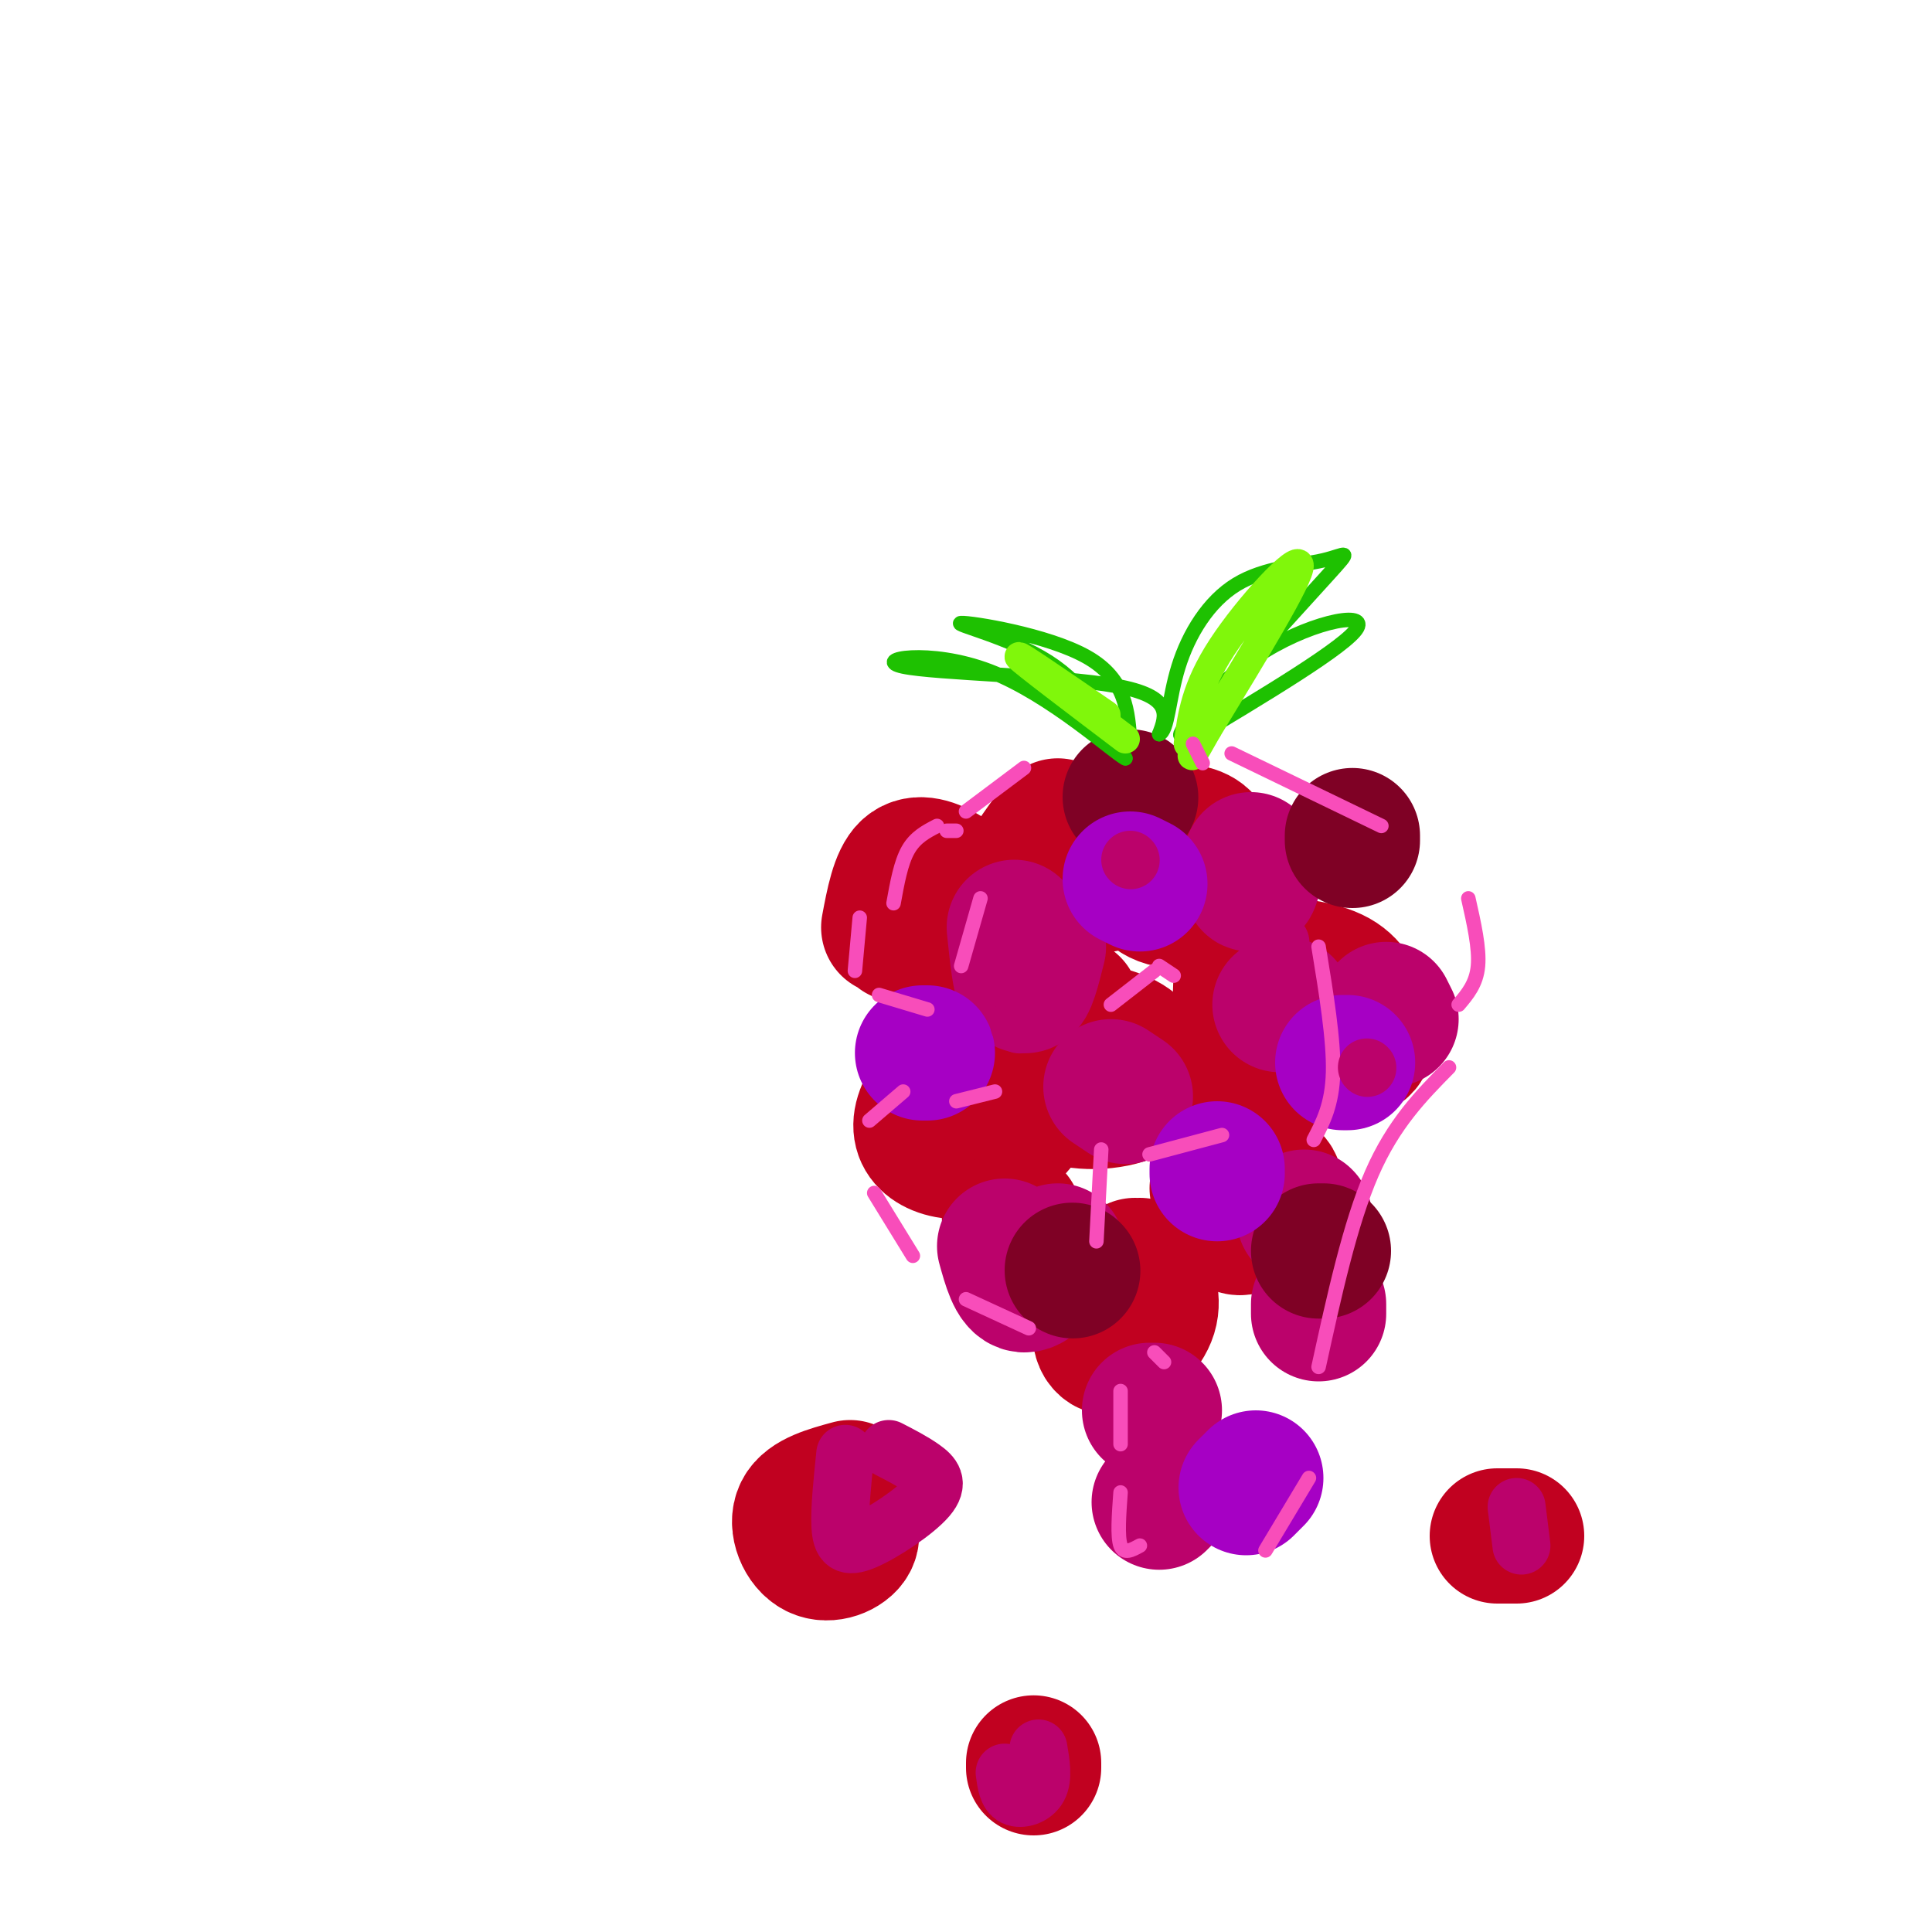 <svg viewBox='0 0 400 400' version='1.1' xmlns='http://www.w3.org/2000/svg' xmlns:xlink='http://www.w3.org/1999/xlink'><g fill='none' stroke='rgb(193,1,32)' stroke-width='28' stroke-linecap='round' stroke-linejoin='round'><path d='M188,185c-0.873,2.705 -1.745,5.409 -2,7c-0.255,1.591 0.109,2.067 3,1c2.891,-1.067 8.311,-3.678 10,-6c1.689,-2.322 -0.353,-4.356 -3,-6c-2.647,-1.644 -5.899,-2.898 -8,-1c-2.101,1.898 -3.050,6.949 -4,12'/><path d='M222,208c-2.016,3.242 -4.032,6.485 -5,10c-0.968,3.515 -0.888,7.303 3,9c3.888,1.697 11.585,1.303 15,-1c3.415,-2.303 2.547,-6.515 0,-9c-2.547,-2.485 -6.774,-3.242 -11,-4'/><path d='M238,171c-1.030,5.101 -2.060,10.202 0,13c2.060,2.798 7.208,3.292 10,1c2.792,-2.292 3.226,-7.369 2,-10c-1.226,-2.631 -4.113,-2.815 -7,-3'/><path d='M219,171c-1.949,2.579 -3.898,5.158 -5,7c-1.102,1.842 -1.357,2.947 2,4c3.357,1.053 10.327,2.053 13,1c2.673,-1.053 1.049,-4.158 -1,-6c-2.049,-1.842 -4.525,-2.421 -7,-3'/><path d='M260,202c-1.295,-0.820 -2.590,-1.640 -3,1c-0.410,2.640 0.066,8.740 0,12c-0.066,3.260 -0.675,3.680 4,4c4.675,0.320 14.635,0.539 19,-1c4.365,-1.539 3.137,-4.838 2,-8c-1.137,-3.162 -2.182,-6.189 -6,-8c-3.818,-1.811 -10.409,-2.405 -17,-3'/><path d='M197,221c-2.570,3.610 -5.141,7.221 -6,10c-0.859,2.779 -0.007,4.727 2,6c2.007,1.273 5.171,1.872 9,1c3.829,-0.872 8.325,-3.213 10,-7c1.675,-3.787 0.528,-9.020 -2,-12c-2.528,-2.980 -6.437,-3.709 -9,-2c-2.563,1.709 -3.782,5.854 -5,10'/><path d='M235,262c-3.077,4.357 -6.155,8.714 -7,12c-0.845,3.286 0.542,5.500 3,5c2.458,-0.500 5.988,-3.714 7,-7c1.012,-3.286 -0.494,-6.643 -2,-10'/><path d='M252,246c0.988,2.768 1.976,5.536 3,7c1.024,1.464 2.083,1.625 4,0c1.917,-1.625 4.690,-5.036 5,-7c0.310,-1.964 -1.845,-2.482 -4,-3'/><path d='M209,252c0.000,0.000 1.000,0.000 1,0'/></g>
<g fill='none' stroke='rgb(187,2,107)' stroke-width='28' stroke-linecap='round' stroke-linejoin='round'><path d='M210,192c0.583,5.667 1.167,11.333 2,12c0.833,0.667 1.917,-3.667 3,-8'/><path d='M260,180c-0.417,1.667 -0.833,3.333 -1,3c-0.167,-0.333 -0.083,-2.667 0,-5'/><path d='M208,258c1.083,3.917 2.167,7.833 4,8c1.833,0.167 4.417,-3.417 7,-7'/><path d='M230,225c0.000,0.000 3.000,2.000 3,2'/><path d='M270,252c0.000,0.000 0.100,0.100 0.1,0.1'/><path d='M238,292c0.000,0.000 1.000,0.000 1,0'/><path d='M240,311c0.000,0.000 1.000,-1.000 1,-1'/><path d='M265,208c0.000,0.000 1.000,0.000 1,0'/><path d='M287,209c0.000,0.000 1.000,2.000 1,2'/><path d='M273,270c0.000,0.000 0.000,2.000 0,2'/></g>
<g fill='none' stroke='rgb(127,1,37)' stroke-width='28' stroke-linecap='round' stroke-linejoin='round'><path d='M280,174c0.000,0.000 0.000,-1.000 0,-1'/><path d='M234,165c0.000,0.000 0.100,0.100 0.1,0.1'/><path d='M222,263c0.000,0.000 0.100,0.100 0.1,0.1'/><path d='M273,259c0.000,0.000 1.000,0.000 1,0'/></g>
<g fill='none' stroke='rgb(166,0,196)' stroke-width='28' stroke-linecap='round' stroke-linejoin='round'><path d='M191,218c0.000,0.000 1.000,0.000 1,0'/><path d='M234,182c0.000,0.000 2.000,1.000 2,1'/><path d='M252,242c0.000,0.000 0.000,1.000 0,1'/><path d='M258,308c0.000,0.000 2.000,-2.000 2,-2'/><path d='M278,220c0.000,0.000 1.000,0.000 1,0'/></g>
<g fill='none' stroke='rgb(30,193,1)' stroke-width='3' stroke-linecap='round' stroke-linejoin='round'><path d='M234,154c-0.423,-6.696 -0.845,-13.393 -9,-18c-8.155,-4.607 -24.042,-7.125 -26,-7c-1.958,0.125 10.012,2.893 18,8c7.988,5.107 11.994,12.554 16,20'/><path d='M233,157c-2.102,-0.890 -15.357,-13.115 -28,-18c-12.643,-4.885 -24.673,-2.431 -18,-1c6.673,1.431 32.049,1.837 44,4c11.951,2.163 10.475,6.081 9,10'/><path d='M240,152c1.832,-0.658 1.914,-7.303 4,-14c2.086,-6.697 6.178,-13.444 12,-17c5.822,-3.556 13.375,-3.919 18,-5c4.625,-1.081 6.321,-2.880 1,3c-5.321,5.880 -17.661,19.440 -30,33'/><path d='M245,152c-2.929,2.131 4.750,-9.042 15,-16c10.250,-6.958 23.071,-9.702 21,-6c-2.071,3.702 -19.036,13.851 -36,24'/></g>
<g fill='none' stroke='rgb(128,247,11)' stroke-width='6' stroke-linecap='round' stroke-linejoin='round'><path d='M246,154c0.756,-5.800 1.511,-11.600 7,-20c5.489,-8.400 15.711,-19.400 16,-17c0.289,2.400 -9.356,18.200 -19,34'/><path d='M250,151c-3.667,6.500 -3.333,5.750 -3,5'/><path d='M229,148c-9.333,-6.417 -18.667,-12.833 -18,-12c0.667,0.833 11.333,8.917 22,17'/></g>
<g fill='none' stroke='rgb(248,77,186)' stroke-width='3' stroke-linecap='round' stroke-linejoin='round'><path d='M212,159c0.000,0.000 -12.000,9.000 -12,9'/><path d='M198,172c0.000,0.000 -2.000,0.000 -2,0'/><path d='M194,171c-2.250,1.167 -4.500,2.333 -6,5c-1.500,2.667 -2.250,6.833 -3,11'/><path d='M178,190c0.000,0.000 -1.000,11.000 -1,11'/><path d='M182,206c0.000,0.000 10.000,3.000 10,3'/><path d='M206,226c0.000,0.000 -8.000,2.000 -8,2'/><path d='M187,226c0.000,0.000 -7.000,6.000 -7,6'/><path d='M181,247c0.000,0.000 8.000,13.000 8,13'/><path d='M200,269c0.000,0.000 13.000,6.000 13,6'/><path d='M232,288c0.000,0.000 0.000,11.000 0,11'/><path d='M232,309c-0.333,4.583 -0.667,9.167 0,11c0.667,1.833 2.333,0.917 4,0'/><path d='M262,321c0.000,0.000 9.000,-15.000 9,-15'/><path d='M273,283c3.250,-14.833 6.500,-29.667 11,-40c4.500,-10.333 10.250,-16.167 16,-22'/><path d='M302,208c1.833,-2.167 3.667,-4.333 4,-8c0.333,-3.667 -0.833,-8.833 -2,-14'/><path d='M286,171c0.000,0.000 -31.000,-15.000 -31,-15'/><path d='M247,154c0.000,0.000 2.000,4.000 2,4'/><path d='M273,196c1.583,9.667 3.167,19.333 3,26c-0.167,6.667 -2.083,10.333 -4,14'/><path d='M203,186c0.000,0.000 -4.000,14.000 -4,14'/><path d='M230,208c0.000,0.000 9.000,-7.000 9,-7'/><path d='M240,200c0.000,0.000 3.000,2.000 3,2'/><path d='M253,235c0.000,0.000 -15.000,4.000 -15,4'/><path d='M228,238c0.000,0.000 -1.000,19.000 -1,19'/><path d='M239,280c0.000,0.000 2.000,2.000 2,2'/></g>
<g fill='none' stroke='rgb(193,1,32)' stroke-width='28' stroke-linecap='round' stroke-linejoin='round'><path d='M176,308c-4.345,1.185 -8.690,2.369 -10,5c-1.310,2.631 0.417,6.708 3,8c2.583,1.292 6.024,-0.202 7,-2c0.976,-1.798 -0.512,-3.899 -2,-6'/><path d='M310,318c0.000,0.000 4.000,0.000 4,0'/><path d='M214,365c0.000,0.000 0.000,1.000 0,1'/></g>
<g fill='none' stroke='rgb(187,2,107)' stroke-width='12' stroke-linecap='round' stroke-linejoin='round'><path d='M175,301c-0.598,5.769 -1.196,11.537 -1,15c0.196,3.463 1.187,4.619 5,3c3.813,-1.619 10.450,-6.013 13,-9c2.550,-2.987 1.014,-4.568 -1,-6c-2.014,-1.432 -4.507,-2.716 -7,-4'/><path d='M208,367c0.289,2.156 0.578,4.311 2,5c1.422,0.689 3.978,-0.089 5,-2c1.022,-1.911 0.511,-4.956 0,-8'/><path d='M314,312c0.000,0.000 1.000,8.000 1,8'/><path d='M234,178c0.000,0.000 0.100,0.100 0.1,0.1'/><path d='M283,221c0.000,0.000 0.100,0.100 0.1,0.1'/><path d='M211,212c0.000,0.000 0.100,0.100 0.1,0.1'/><path d='M265,195c0.000,0.000 0.100,0.100 0.1,0.1'/></g>
</svg>